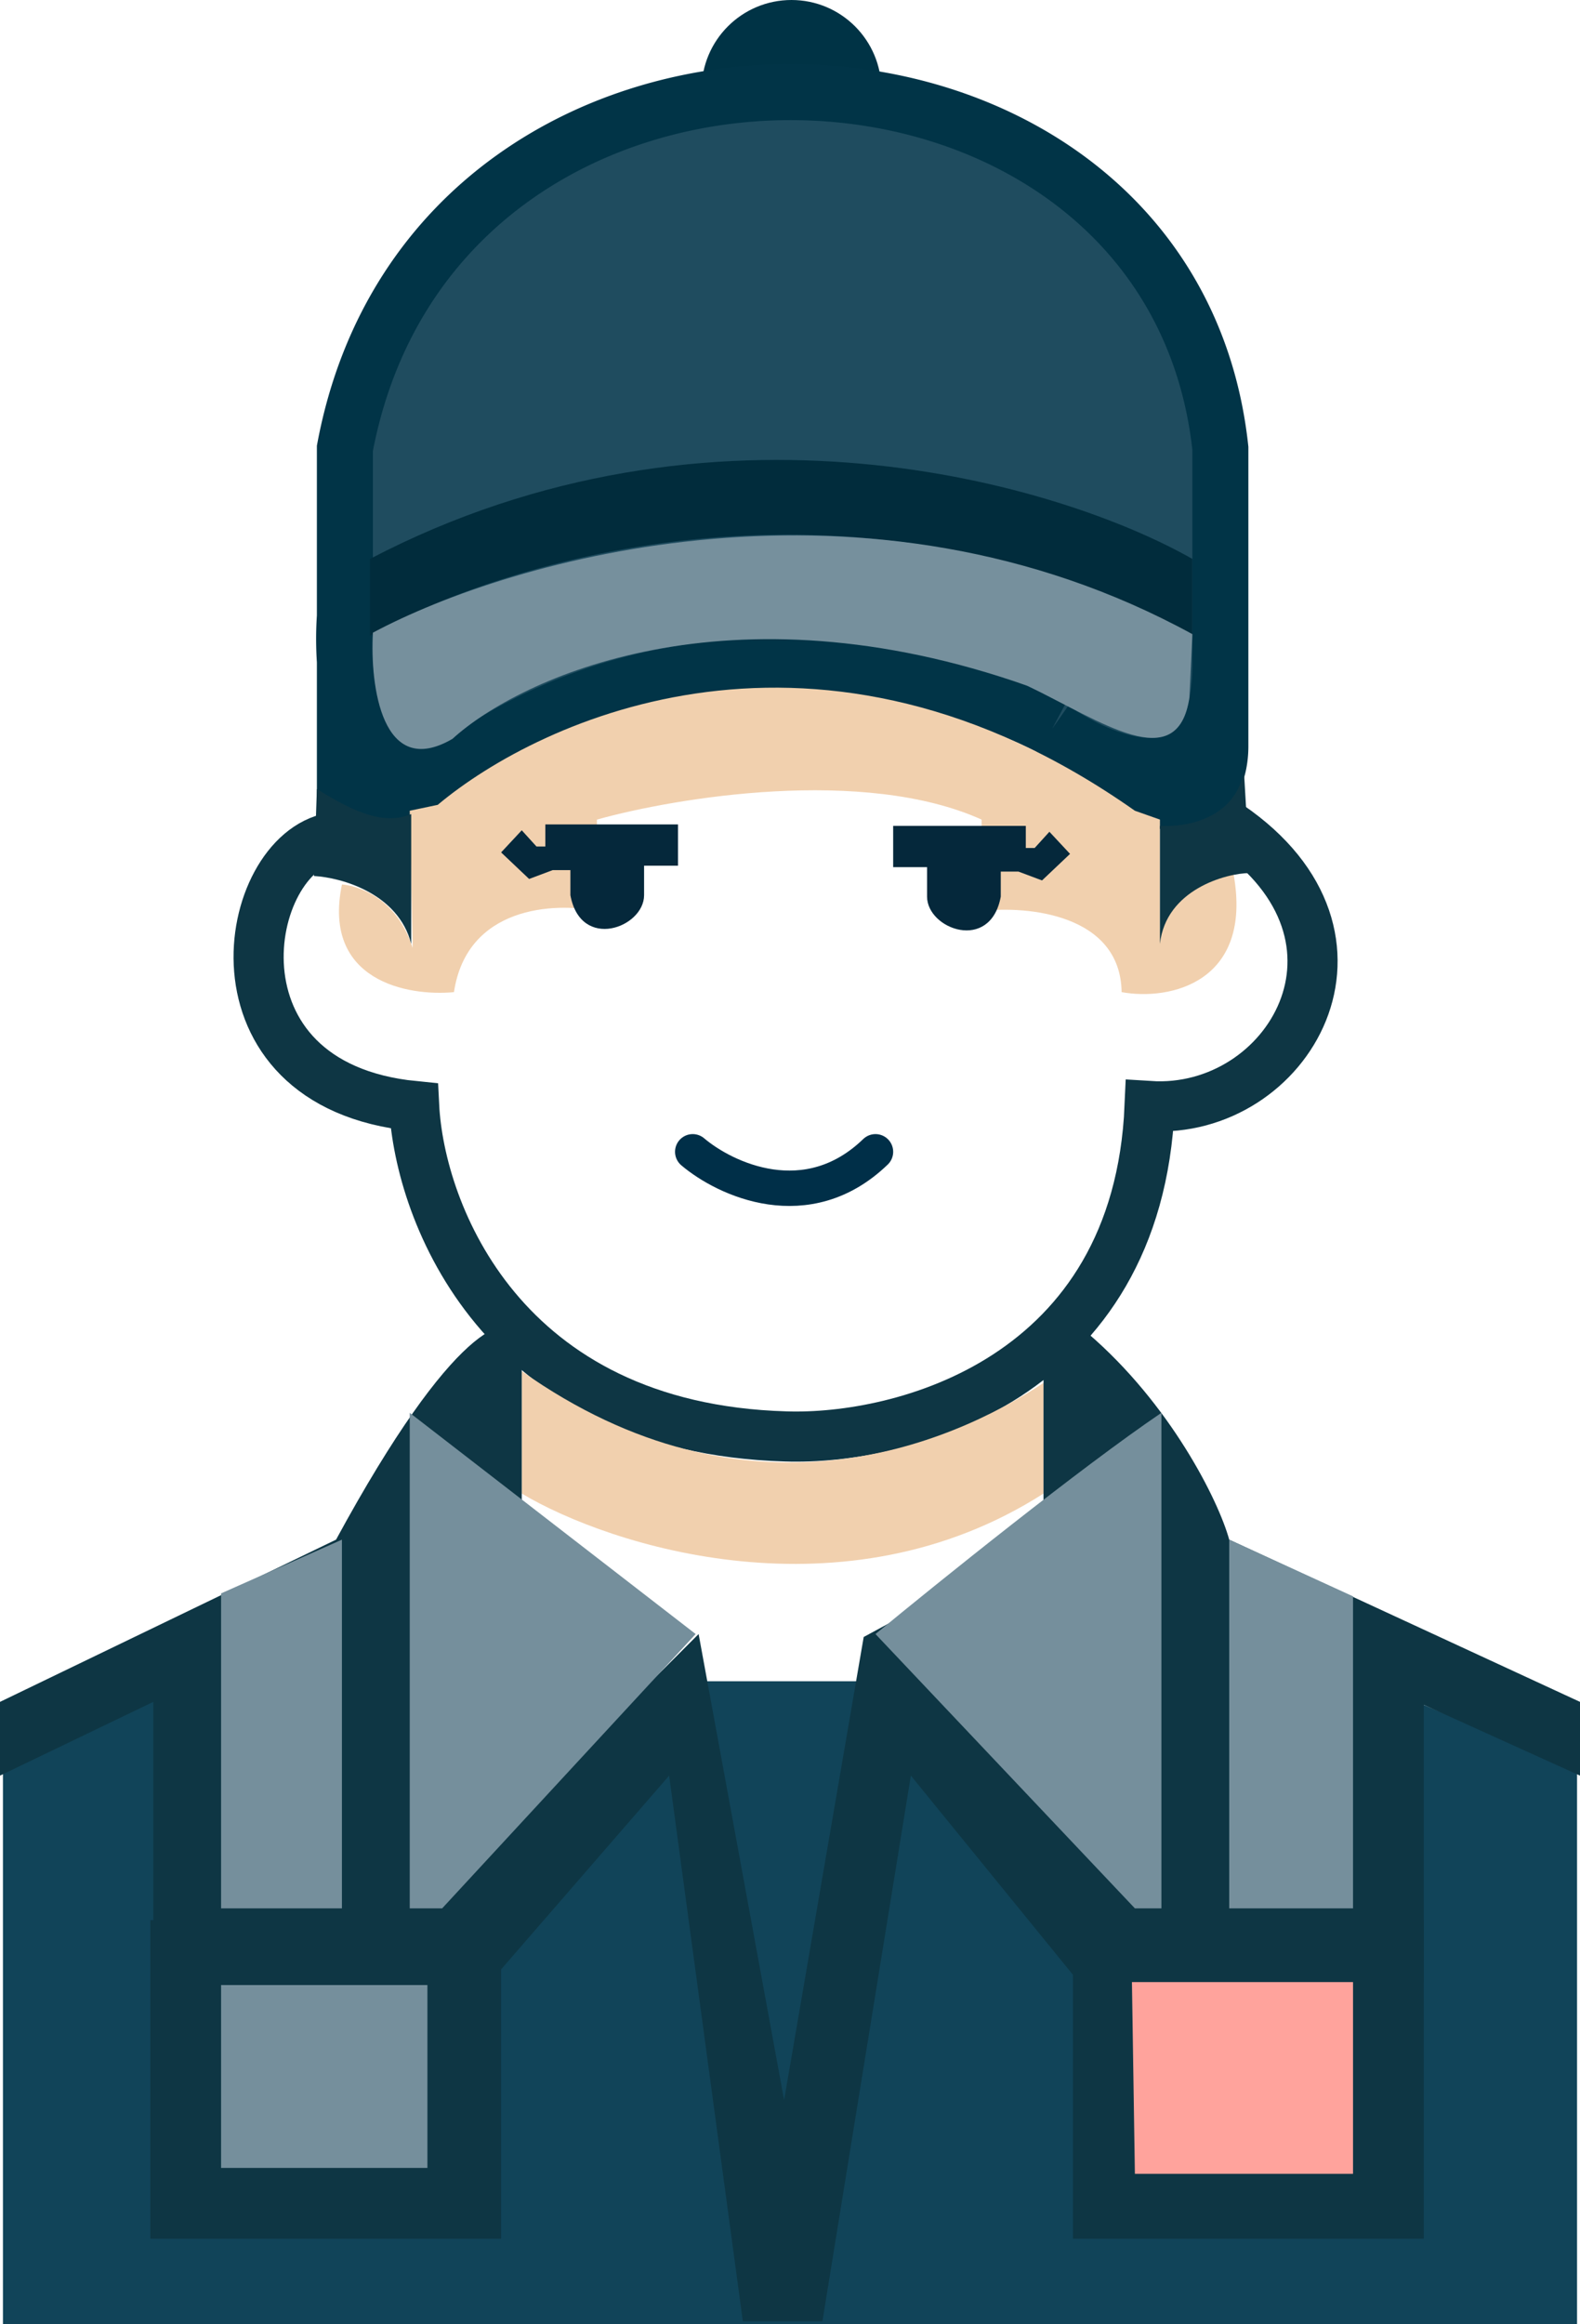 <svg xmlns="http://www.w3.org/2000/svg" width="536" height="788" fill="none" viewBox="0 0 536 788"><circle cx="268.5" cy="30.5" r="30.5" fill="#003345"/><path fill="#1F4C5F" d="M117 152c31-165 280-157 297 0v101c0 15.67-11.4 36.4-57-6-32.67-17.33-116.8-40.4-192 6a119 119 0 0 1-8 5.27c-13.25 8.01-32.19 16.2-40 7.73v-41.8a112 112 0 0 1 0-15.2z"/><path stroke="#013447" stroke-width="19" d="M357 247c45.6 42.4 57 21.67 57 6v-28m-57 22c-32.67-17.33-116.8-40.4-192 6a119 119 0 0 1-8 5.27M357 247c19 13.33 57 27.6 57-22m-297-16v57c7.81 8.46 26.75.28 40-7.73M117 209v-57c31-165 280-157 297 0v73m-297-16c-1.67 23.98 4 67.41 40 49.27"/><path fill="#012C3C" d="M125.5 215.5v-26c116.4-60.8 234.5-25.33 279 0v26c-115.2-62-234-25.83-279 0"/><path fill="#76909D" d="M153.5 250.5c-24 14-28-18.17-27-36 46.67-25 167.6-59.9 278 .5l-1 21.5c-4 26.8-30 8-55-4-101.2-35.6-172.17-2.83-195 18"/><path stroke="#0E3644" stroke-width="17" d="M112.5 284c-30.5 5.5-44.4 83.8 28 91 1.83 36.17 29.6 109.2 126 112C306 488.33 386 467.8 390 375c47 3 82.5-57 27-95"/><path fill="#F1D0AE" d="M177 506.37v-41.5c76.5 54.13 145 25.13 177 4v37.5c-67.6 43.2-146.83 18-177 0m156-228.5c-40-18-103.66-7.5-130.5 0v31c-14.33-3-44.1-1.7-48.5 27.5-15.5 1.5-44.8-3.7-38-36.5 4.84.33 18.5 4.13 24 21.5l-1-46.5 9.5-2c35-29.33 129.5-73.37 236.5 2l8.5 3v37.47c2-7.66 14.47-18.84 25-18.84 6.5 36.5-21.5 42.87-38 39.87-.4-26.4-31.83-29.33-47.5-27.5z"/><path fill="#0E3644" d="m106.5 297 1-29.5c13.5 8.5 23.33 12.17 32 8.5v44c-4.4-17.2-23.83-22.5-33-23m287 23c2-18.4 22.5-24 30.5-24l-2-34.5c-3.2 16.4-20 19-28.5 18.5z"/><path stroke="#002F48" stroke-linecap="round" stroke-width="12" d="M235 390.5c11 9.33 38.8 22.4 62 0"/><path fill="#114459" d="M1 788V599l57-29h406l71 30v188z"/><path fill="#0E3644" d="M51 651h119v108H51zm313 0h119v108H364z"/><path fill="#05283B" d="M230 279.5h-45v7.5h-3l-5-5.5-7 7.5 9.5 9 8-3h6v8.5c3.5 19 25 11 25 0v-10H230zm73 .5h45v7.5h3l5-5.5 7 7.5-9.5 9-8-3h-6v8.5c-3.5 19-25 11-25 0v-10H303z"/><path fill="#0E3644" d="M177 452v162l60-60 29 158 27-157 61-33v-61l15-9c28 24 44.33 56.67 48 70l119 55v25l-53-24v94H366l-57-70-30 185h-27l-25-185-59 68H52v-93L0 602v-25l114-55c40-73.6 58.67-77.33 63-70"/><path fill="#758F9C" d="m236 554-97-75v168h11zm-120 93V522l-41 18.22V647zm278-168c-27.2 18.4-76 57.67-97 75l88 93h9zm65 62.22L417 522v125h42zM145 673H75v62h70z"/><path fill="#FFA39C" d="M459 672h-75l1 65h74z"/></svg>